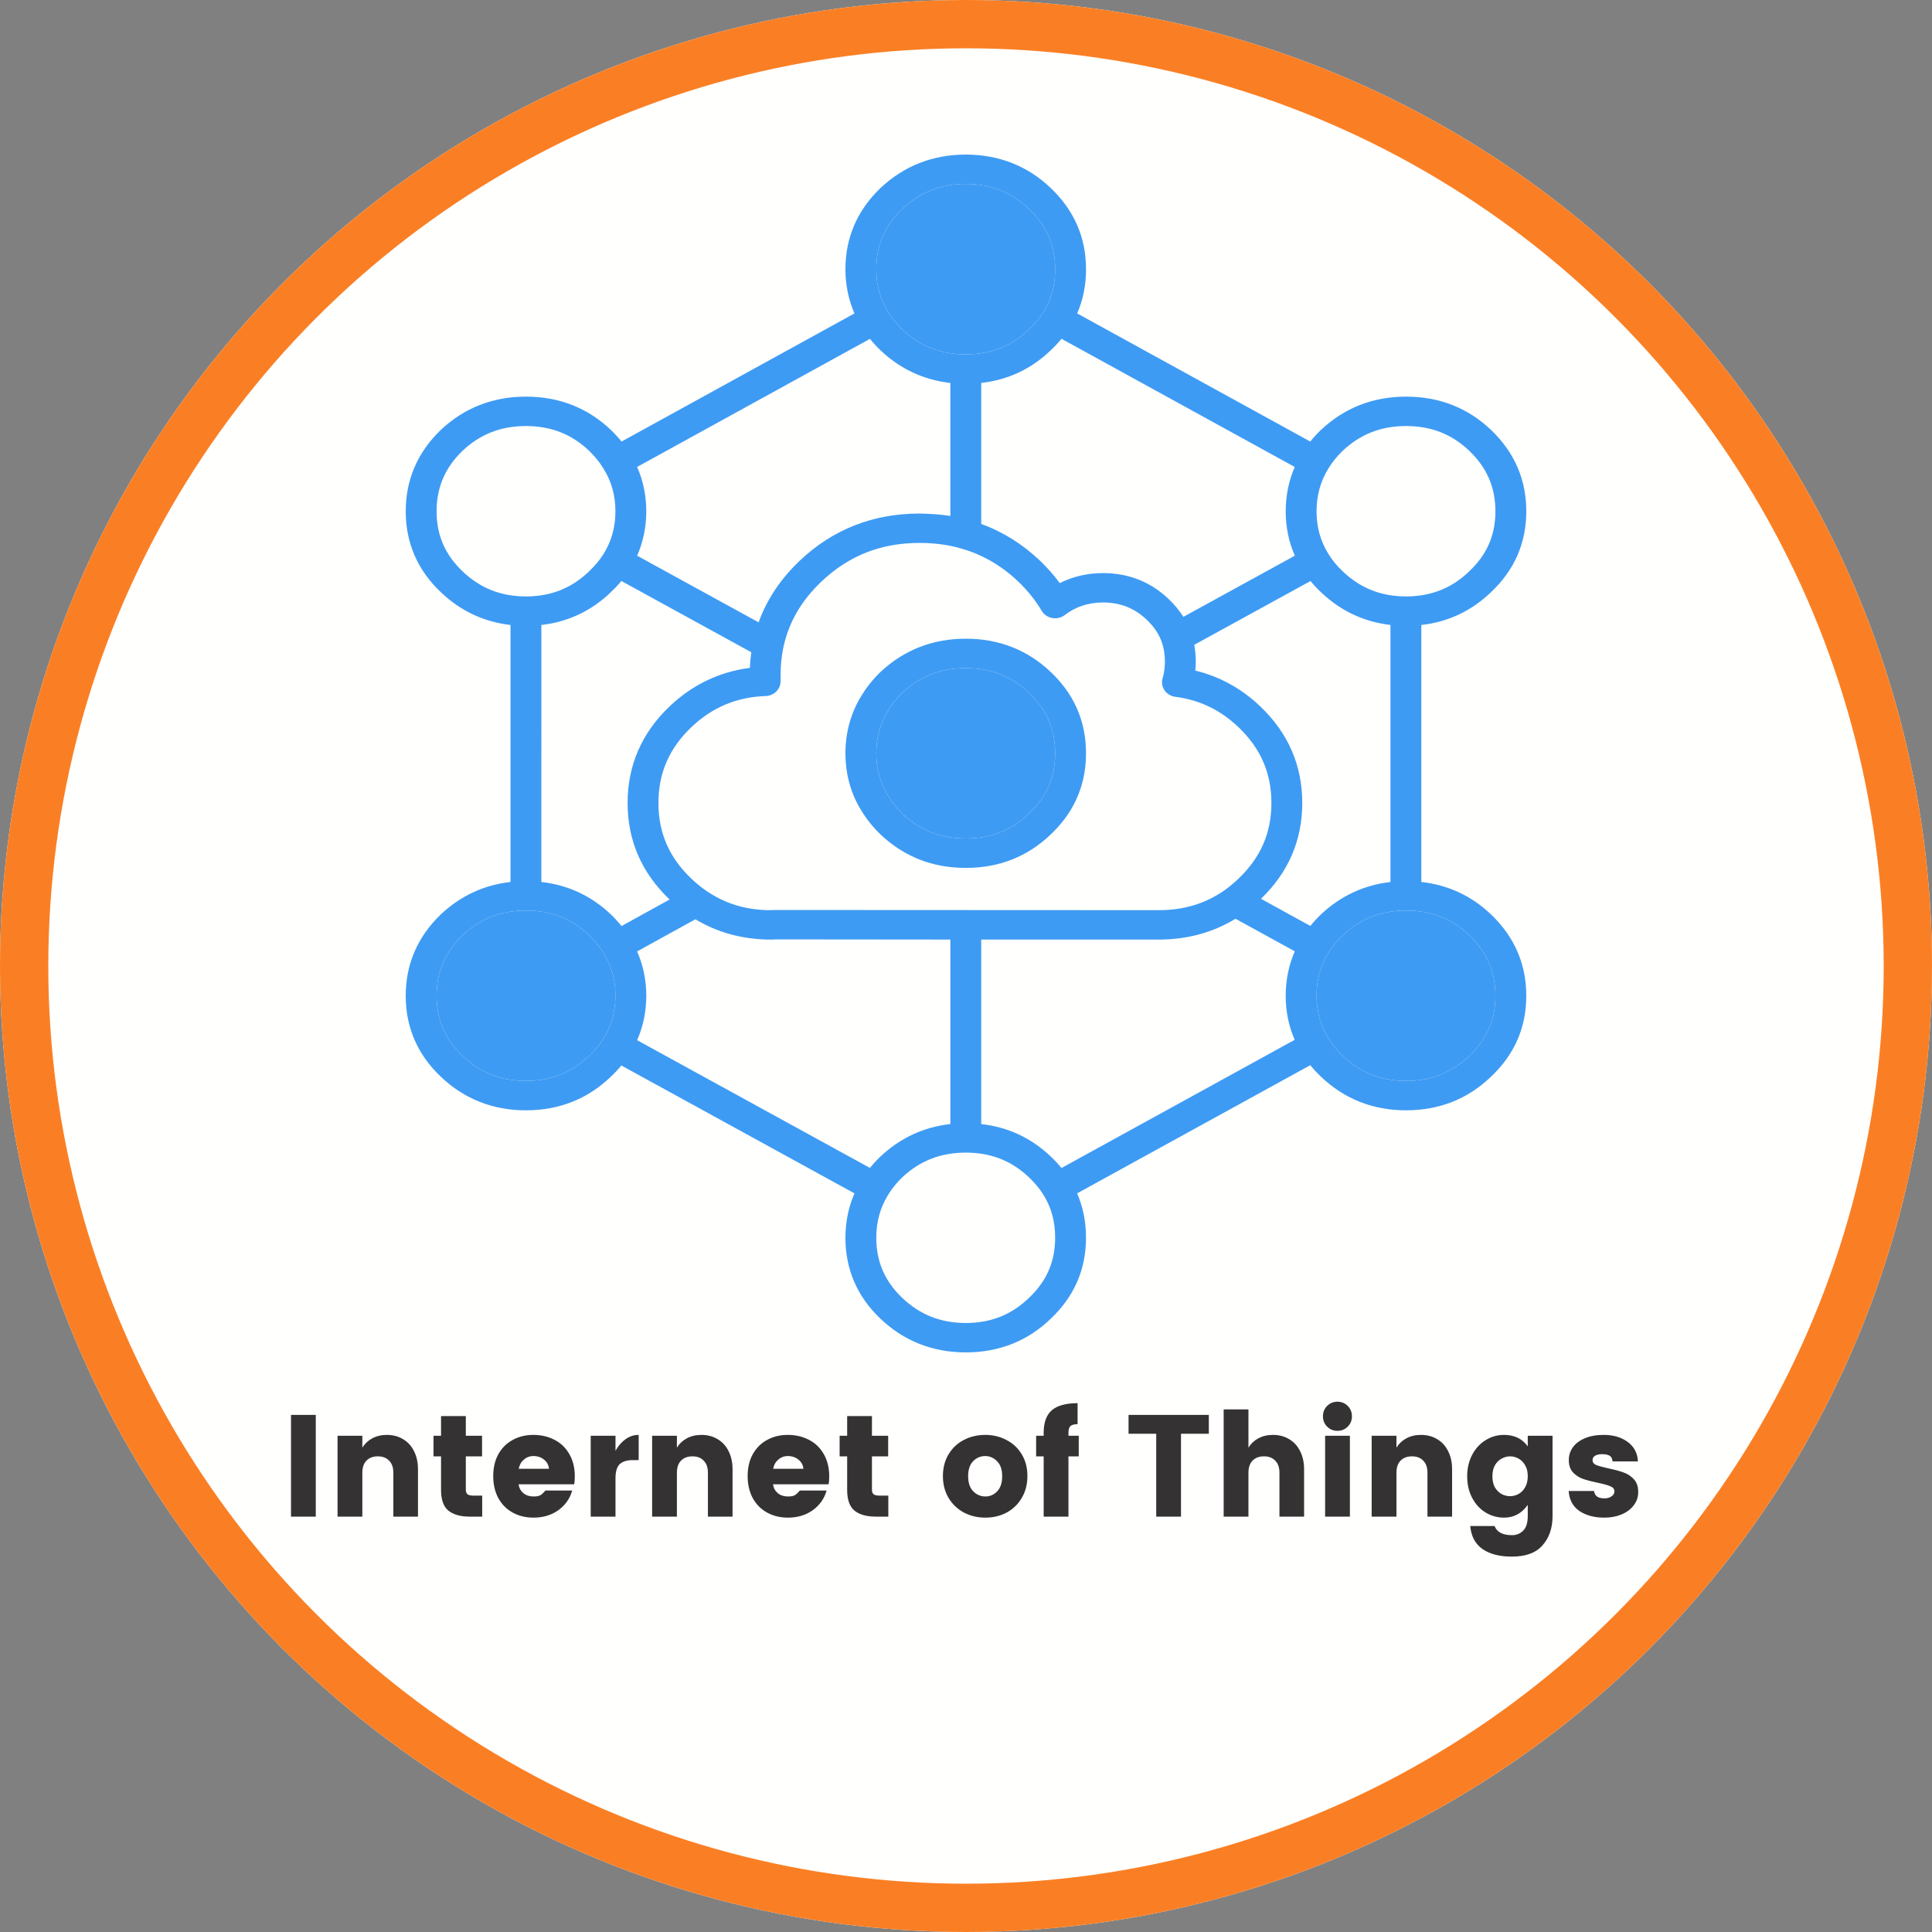 <svg width="200" height="200" viewBox="0 0 200 200" fill="none" xmlns="http://www.w3.org/2000/svg">
<rect x="0" y="0" width="200" height="200" fill="#808080" stroke="none"/>
<g clip-path="url(#clip0_694_625)">
<circle cx="100" cy="100" r="100" fill="#FFFFFE"/>
<circle cx="100" cy="100" r="97.5" stroke="#FA7F24" stroke-width="5"/>
</g>
<path d="M32.69 146.47V157H30.125V146.47H32.69ZM40.044 148.54C40.674 148.54 41.229 148.685 41.709 148.975C42.199 149.255 42.579 149.665 42.849 150.205C43.129 150.745 43.269 151.38 43.269 152.11V157H40.719V152.455C40.719 151.915 40.574 151.5 40.284 151.21C40.004 150.91 39.614 150.76 39.114 150.76C38.614 150.76 38.219 150.91 37.929 151.21C37.649 151.5 37.509 151.915 37.509 152.455V157H34.944V148.63H37.509V149.86C37.759 149.45 38.099 149.13 38.529 148.9C38.969 148.66 39.474 148.54 40.044 148.54ZM49.917 154.825V157H48.612C47.672 157 46.942 156.795 46.422 156.385C45.912 155.965 45.657 155.25 45.657 154.24V150.76H44.877V148.63H45.657V146.59H48.222V148.63H49.902V150.76H48.222V154.24C48.222 154.44 48.282 154.59 48.402 154.69C48.522 154.78 48.722 154.825 49.002 154.825H49.917ZM59.503 152.845C59.503 153.135 59.483 153.405 59.443 153.655H53.683C53.733 154.025 53.898 154.33 54.178 154.57C54.458 154.8 54.808 154.915 55.228 154.915C55.548 154.915 55.788 154.87 55.948 154.78C56.108 154.68 56.278 154.52 56.458 154.3H59.233C58.993 155.14 58.513 155.82 57.793 156.34C57.073 156.85 56.218 157.105 55.228 157.105C54.428 157.105 53.708 156.93 53.068 156.58C52.438 156.23 51.943 155.73 51.583 155.08C51.233 154.42 51.058 153.66 51.058 152.8C51.058 151.94 51.233 151.19 51.583 150.55C51.943 149.9 52.438 149.405 53.068 149.065C53.698 148.715 54.413 148.54 55.213 148.54C56.023 148.54 56.753 148.71 57.403 149.05C58.053 149.38 58.563 149.87 58.933 150.52C59.313 151.17 59.503 151.945 59.503 152.845ZM56.833 152.05C56.793 151.66 56.623 151.345 56.323 151.105C56.023 150.855 55.653 150.73 55.213 150.73C54.833 150.73 54.503 150.855 54.223 151.105C53.943 151.345 53.768 151.66 53.698 152.05H56.833ZM63.715 150.19C63.995 149.68 64.34 149.28 64.75 148.99C65.16 148.69 65.615 148.54 66.115 148.54V151.15H65.485C64.895 151.15 64.45 151.29 64.15 151.57C63.86 151.85 63.715 152.34 63.715 153.04V157H61.15V148.63H63.715V150.19ZM72.608 148.54C73.238 148.54 73.793 148.685 74.273 148.975C74.763 149.255 75.143 149.665 75.413 150.205C75.693 150.745 75.833 151.38 75.833 152.11V157H73.283V152.455C73.283 151.915 73.138 151.5 72.848 151.21C72.568 150.91 72.178 150.76 71.678 150.76C71.178 150.76 70.783 150.91 70.493 151.21C70.213 151.5 70.073 151.915 70.073 152.455V157H67.508V148.63H70.073V149.86C70.323 149.45 70.663 149.13 71.093 148.9C71.533 148.66 72.038 148.54 72.608 148.54ZM85.841 152.845C85.841 153.135 85.821 153.405 85.781 153.655H80.021C80.071 154.025 80.236 154.33 80.516 154.57C80.796 154.8 81.146 154.915 81.566 154.915C81.886 154.915 82.126 154.87 82.286 154.78C82.446 154.68 82.616 154.52 82.796 154.3H85.571C85.331 155.14 84.851 155.82 84.131 156.34C83.411 156.85 82.556 157.105 81.566 157.105C80.766 157.105 80.046 156.93 79.406 156.58C78.776 156.23 78.281 155.73 77.921 155.08C77.571 154.42 77.396 153.66 77.396 152.8C77.396 151.94 77.571 151.19 77.921 150.55C78.281 149.9 78.776 149.405 79.406 149.065C80.036 148.715 80.751 148.54 81.551 148.54C82.361 148.54 83.091 148.71 83.741 149.05C84.391 149.38 84.901 149.87 85.271 150.52C85.651 151.17 85.841 151.945 85.841 152.845ZM83.171 152.05C83.131 151.66 82.961 151.345 82.661 151.105C82.361 150.855 81.991 150.73 81.551 150.73C81.171 150.73 80.841 150.855 80.561 151.105C80.281 151.345 80.106 151.66 80.036 152.05H83.171ZM91.958 154.825V157H90.653C89.713 157 88.983 156.795 88.463 156.385C87.953 155.965 87.698 155.25 87.698 154.24V150.76H86.918V148.63H87.698V146.59H90.263V148.63H91.943V150.76H90.263V154.24C90.263 154.44 90.323 154.59 90.443 154.69C90.563 154.78 90.763 154.825 91.043 154.825H91.958ZM101.991 148.54C102.791 148.54 103.521 148.715 104.181 149.065C104.851 149.405 105.381 149.9 105.771 150.55C106.161 151.19 106.356 151.94 106.356 152.8C106.356 153.66 106.161 154.415 105.771 155.065C105.391 155.715 104.871 156.22 104.211 156.58C103.551 156.93 102.816 157.105 102.006 157.105C101.196 157.105 100.456 156.93 99.786 156.58C99.116 156.22 98.586 155.715 98.196 155.065C97.806 154.415 97.611 153.66 97.611 152.8C97.611 151.94 97.806 151.19 98.196 150.55C98.586 149.9 99.111 149.405 99.771 149.065C100.441 148.715 101.181 148.54 101.991 148.54ZM101.991 150.73C101.501 150.73 101.081 150.91 100.731 151.27C100.391 151.62 100.221 152.135 100.221 152.815C100.221 153.495 100.396 154.015 100.746 154.375C101.106 154.735 101.526 154.915 102.006 154.915C102.486 154.915 102.896 154.735 103.236 154.375C103.576 154.015 103.746 153.495 103.746 152.815C103.746 152.135 103.571 151.62 103.221 151.27C102.871 150.91 102.461 150.73 101.991 150.73ZM111.671 150.76H110.606V157H108.041V150.76H107.261V148.63H108.041V148.315C108.041 147.255 108.321 146.48 108.881 145.99C109.451 145.5 110.341 145.255 111.551 145.255V147.43C111.211 147.43 110.966 147.495 110.816 147.625C110.676 147.755 110.606 147.985 110.606 148.315V148.63H111.671V150.76ZM125.137 146.47V148.42H122.257V157H119.692V148.42H116.827V146.47H125.137ZM131.773 148.54C132.403 148.54 132.958 148.685 133.438 148.975C133.928 149.255 134.308 149.665 134.578 150.205C134.858 150.745 134.998 151.38 134.998 152.11V157H132.448V152.455C132.448 151.915 132.303 151.5 132.013 151.21C131.733 150.91 131.343 150.76 130.843 150.76C130.343 150.76 129.948 150.91 129.658 151.21C129.378 151.5 129.238 151.915 129.238 152.455V157H126.673V145.9H129.238V149.86C129.488 149.45 129.828 149.13 130.258 148.9C130.698 148.66 131.203 148.54 131.773 148.54ZM136.951 146.62C136.951 146.19 137.096 145.83 137.386 145.54C137.676 145.25 138.031 145.105 138.451 145.105C138.871 145.105 139.226 145.25 139.516 145.54C139.806 145.83 139.951 146.19 139.951 146.62C139.951 147.04 139.806 147.395 139.516 147.685C139.226 147.975 138.871 148.12 138.451 148.12C138.031 148.12 137.676 147.975 137.386 147.685C137.096 147.395 136.951 147.04 136.951 146.62ZM139.741 148.63V157H137.176V148.63H139.741ZM147.095 148.54C147.725 148.54 148.28 148.685 148.76 148.975C149.25 149.255 149.63 149.665 149.9 150.205C150.18 150.745 150.32 151.38 150.32 152.11V157H147.77V152.455C147.77 151.915 147.625 151.5 147.335 151.21C147.055 150.91 146.665 150.76 146.165 150.76C145.665 150.76 145.27 150.91 144.98 151.21C144.7 151.5 144.56 151.915 144.56 152.455V157H141.995V148.63H144.56V149.86C144.81 149.45 145.15 149.13 145.58 148.9C146.02 148.66 146.525 148.54 147.095 148.54ZM155.693 148.54C156.763 148.54 157.583 148.935 158.153 149.725V148.63H160.718V156.955C160.718 158.185 160.373 159.19 159.683 159.97C159.003 160.75 157.948 161.14 156.518 161.14C155.238 161.14 154.223 160.88 153.473 160.36C152.723 159.84 152.298 159.045 152.198 157.975H154.718C154.958 158.605 155.558 158.92 156.518 158.92C156.988 158.92 157.378 158.76 157.688 158.44C157.998 158.13 158.153 157.635 158.153 156.955V155.785C157.533 156.665 156.713 157.105 155.693 157.105C155.003 157.105 154.363 156.925 153.773 156.565C153.193 156.205 152.733 155.7 152.393 155.05C152.053 154.4 151.883 153.66 151.883 152.83C151.883 152 152.053 151.26 152.393 150.61C152.733 149.96 153.193 149.455 153.773 149.095C154.363 148.725 155.003 148.54 155.693 148.54ZM156.323 150.76C156.023 150.76 155.728 150.84 155.438 151C155.158 151.15 154.928 151.38 154.748 151.69C154.578 152 154.493 152.38 154.493 152.83C154.493 153.28 154.578 153.66 154.748 153.97C154.928 154.27 155.158 154.5 155.438 154.66C155.718 154.81 156.013 154.885 156.323 154.885C156.623 154.885 156.913 154.81 157.193 154.66C157.483 154.5 157.713 154.265 157.883 153.955C158.063 153.645 158.153 153.265 158.153 152.815C158.153 152.365 158.063 151.99 157.883 151.69C157.713 151.38 157.488 151.15 157.208 151C156.928 150.84 156.633 150.76 156.323 150.76ZM166.017 148.54C167.017 148.54 167.847 148.785 168.507 149.275C169.167 149.765 169.517 150.435 169.557 151.285H166.932C166.902 150.995 166.802 150.8 166.632 150.7C166.462 150.59 166.207 150.535 165.867 150.535C165.547 150.535 165.297 150.59 165.117 150.7C164.947 150.8 164.862 150.95 164.862 151.15C164.862 151.38 164.987 151.55 165.237 151.66C165.497 151.76 165.917 151.875 166.497 152.005C167.127 152.135 167.647 152.275 168.057 152.425C168.477 152.565 168.837 152.8 169.137 153.13C169.437 153.45 169.587 153.89 169.587 154.45C169.587 154.97 169.432 155.43 169.122 155.83C168.822 156.23 168.402 156.545 167.862 156.775C167.332 156.995 166.737 157.105 166.077 157.105C165.037 157.105 164.177 156.875 163.497 156.415C162.817 155.945 162.447 155.255 162.387 154.345H165.012C165.052 154.615 165.162 154.81 165.342 154.93C165.522 155.05 165.772 155.11 166.092 155.11C166.392 155.11 166.637 155.04 166.827 154.9C167.027 154.76 167.127 154.59 167.127 154.39C167.127 154.15 166.992 153.975 166.722 153.865C166.452 153.745 166.027 153.625 165.447 153.505C164.817 153.375 164.297 153.24 163.887 153.1C163.487 152.96 163.137 152.735 162.837 152.425C162.547 152.105 162.402 151.68 162.402 151.15C162.402 150.67 162.537 150.235 162.807 149.845C163.087 149.445 163.497 149.13 164.037 148.9C164.587 148.66 165.247 148.54 166.017 148.54Z" fill="#343232"/>
<path d="M99.98 140C96.545 139.998 93.571 138.824 91.14 136.509C88.737 134.219 87.517 131.398 87.517 128.127C87.522 126.486 87.837 124.95 88.454 123.538L64.325 110.3C63.993 110.7 63.628 111.088 63.235 111.458C60.842 113.763 57.88 114.941 54.444 114.941C51.015 114.94 48.047 113.765 45.622 111.45C43.22 109.168 42.001 106.354 42 103.087C42.001 99.819 43.218 96.988 45.616 94.673C47.666 92.739 50.09 91.612 52.846 91.302V64.696C50.087 64.384 47.662 63.242 45.623 61.295C43.221 59.013 42.001 56.199 42.001 52.933C42.001 49.664 43.218 46.833 45.617 44.518C48.054 42.219 51.019 41.059 54.443 41.059C57.877 41.059 60.836 42.221 63.242 44.51C63.642 44.895 64.01 45.295 64.343 45.708L88.453 32.446C87.838 31.042 87.523 29.513 87.518 27.878C87.518 24.61 88.736 21.785 91.136 19.476C93.577 17.174 96.547 16.008 99.977 16C103.418 16.008 106.378 17.176 108.781 19.472C111.204 21.782 112.429 24.609 112.424 27.875C112.429 29.505 112.121 31.038 111.507 32.445L135.638 45.709C135.971 45.297 136.336 44.899 136.731 44.518C139.168 42.219 142.133 41.059 145.556 41.059C148.991 41.059 151.951 42.221 154.356 44.51C156.78 46.829 158.006 49.662 158 52.931C158.006 56.2 156.777 59.015 154.349 61.301C152.331 63.247 149.908 64.389 147.135 64.698V91.3C149.911 91.609 152.33 92.738 154.355 94.666C156.781 96.985 158.006 99.818 157.999 103.09C158.006 106.354 156.777 109.171 154.349 111.457C151.957 113.763 148.994 114.94 145.557 114.94C142.128 114.94 139.161 113.765 136.735 111.449C136.34 111.072 135.975 110.678 135.641 110.268L111.502 123.537C112.119 124.952 112.427 126.491 112.422 128.131C112.428 131.398 111.2 134.221 108.773 136.513C106.38 138.823 103.418 139.998 99.98 140ZM91.928 123.707C91.116 125.024 90.718 126.471 90.712 128.132C90.712 130.595 91.593 132.635 93.4 134.357C95.235 136.104 97.387 136.954 99.98 136.956C102.567 136.954 104.704 136.107 106.512 134.363C108.347 132.631 109.231 130.595 109.227 128.13C109.232 126.467 108.841 125.022 108.029 123.706C107.634 123.067 107.128 122.454 106.524 121.883C104.71 120.156 102.571 119.319 99.979 119.318C97.383 119.319 95.229 120.158 93.393 121.885C92.819 122.438 92.325 123.051 91.938 123.692C91.934 123.698 91.931 123.702 91.928 123.707ZM101.577 116.361C104.338 116.671 106.755 117.798 108.778 119.725C109.179 120.103 109.55 120.5 109.887 120.911L134.027 107.642C133.413 106.244 133.099 104.719 133.094 103.093C133.099 101.444 133.415 99.9 134.034 98.48L127.898 95.108C125.556 96.539 122.899 97.261 119.973 97.265H101.577V116.361ZM65.955 107.681L90.058 120.904C90.385 120.498 90.745 120.106 91.134 119.732C93.19 117.798 95.62 116.671 98.382 116.361V97.263L80.272 97.246L79.97 97.263C79.942 97.265 79.915 97.265 79.887 97.265H79.468C76.698 97.201 74.195 96.494 71.987 95.163L65.953 98.491C66.579 99.906 66.898 101.445 66.905 103.081C66.898 104.729 66.58 106.269 65.955 107.681ZM137.501 107.462C137.504 107.468 137.507 107.473 137.51 107.479C137.902 108.12 138.401 108.732 138.996 109.299C140.827 111.046 142.973 111.897 145.557 111.897C148.144 111.897 150.281 111.049 152.09 109.306C153.925 107.577 154.808 105.548 154.804 103.091C154.809 100.616 153.922 98.566 152.093 96.818C150.287 95.097 148.147 94.26 145.556 94.26C145.551 94.259 145.545 94.259 145.539 94.26C142.959 94.264 140.816 95.103 138.991 96.826C138.407 97.388 137.903 98.005 137.506 98.647C136.693 99.974 136.295 101.429 136.289 103.093C136.295 104.73 136.692 106.163 137.501 107.462ZM54.442 94.259C51.855 94.259 49.706 95.1 47.877 96.825C46.077 98.562 45.196 100.615 45.195 103.089C45.196 105.55 46.074 107.581 47.881 109.298C49.713 111.046 51.858 111.897 54.443 111.897C57.029 111.897 59.167 111.049 60.975 109.306C61.582 108.734 62.082 108.134 62.475 107.507L62.477 107.503C63.3 106.188 63.703 104.743 63.709 103.081C63.703 101.437 63.301 99.991 62.476 98.672L62.474 98.667L62.471 98.663C62.471 98.663 62.471 98.662 62.468 98.659L62.464 98.652C62.075 98.008 61.574 97.389 60.977 96.814C59.173 95.097 57.034 94.259 54.442 94.259ZM56.04 91.302C58.8 91.612 61.217 92.74 63.241 94.666C63.641 95.05 64.007 95.45 64.342 95.863L69.319 93.117C69.316 93.114 69.313 93.111 69.31 93.108C66.429 90.367 64.967 87.008 64.968 83.128C64.967 79.242 66.428 75.877 69.31 73.129C71.668 70.886 74.461 69.547 77.628 69.136C77.651 68.592 77.7 68.053 77.773 67.52L64.326 60.144C63.994 60.544 63.63 60.931 63.236 61.302C61.222 63.243 58.804 64.383 56.041 64.697L56.04 91.302ZM130.537 93.043L135.645 95.851C135.976 95.445 136.338 95.051 136.73 94.674C138.775 92.745 141.191 91.618 143.938 91.305V64.695C141.187 64.378 138.771 63.239 136.735 61.295C136.349 60.931 135.991 60.547 135.664 60.149L123.629 66.75C123.735 67.31 123.786 67.888 123.785 68.48C123.786 68.798 123.77 69.112 123.741 69.42C126.258 70.029 128.515 71.271 130.467 73.127C133.351 75.877 134.812 79.242 134.81 83.129C134.812 86.977 133.374 90.313 130.537 93.043ZM73.035 92.16C74.934 93.49 77.05 94.164 79.508 94.221L80.122 94.205C80.157 94.202 80.217 94.205 80.228 94.201L119.972 94.22C122.593 94.216 124.84 93.525 126.835 92.108C126.849 92.098 126.864 92.087 126.878 92.078C127.323 91.75 127.775 91.369 128.207 90.957C130.502 88.773 131.617 86.213 131.615 83.127C131.617 80.034 130.502 77.467 128.208 75.279C126.322 73.486 124.186 72.457 121.676 72.135C121.217 72.076 120.807 71.83 120.552 71.461C120.298 71.091 120.225 70.635 120.351 70.211C120.512 69.673 120.591 69.091 120.59 68.479C120.591 67.766 120.485 67.097 120.274 66.486C119.972 65.63 119.465 64.873 118.723 64.17C117.459 62.959 115.979 62.371 114.196 62.368C112.669 62.373 111.368 62.798 110.225 63.67C109.859 63.949 109.381 64.06 108.922 63.977C108.462 63.892 108.064 63.619 107.834 63.23C107.203 62.162 106.388 61.144 105.413 60.203C103.678 58.556 101.693 57.404 99.521 56.786C99.518 56.786 99.515 56.785 99.511 56.784C98.18 56.398 96.737 56.203 95.224 56.203C95.216 56.203 95.208 56.203 95.2 56.203C91.19 56.203 87.865 57.515 85.029 60.211C82.939 62.202 81.653 64.421 81.099 66.994C81.095 67.015 81.091 67.034 81.087 67.055C80.899 67.964 80.804 68.93 80.804 69.922C80.801 70.132 80.801 70.322 80.804 70.511C80.815 71.338 80.133 72.022 79.266 72.052C76.256 72.16 73.737 73.216 71.567 75.28C69.274 77.467 68.16 80.034 68.161 83.126C68.16 86.213 69.274 88.773 71.567 90.955C72.019 91.386 72.494 91.778 72.977 92.12C72.998 92.134 73.017 92.147 73.035 92.16ZM65.955 57.525L78.531 64.424C79.376 62.072 80.797 59.939 82.772 58.059C86.19 54.808 90.371 53.161 95.199 53.161C96.291 53.19 97.353 53.243 98.381 53.41V39.641C95.616 39.334 93.187 38.199 91.141 36.258C90.748 35.881 90.387 35.487 90.058 35.078L65.953 48.338C66.579 49.752 66.898 51.289 66.904 52.927C66.898 54.574 66.58 56.113 65.955 57.525ZM114.196 59.325C116.839 59.33 119.121 60.235 120.985 62.019C121.582 62.587 122.089 63.202 122.5 63.857L134.042 57.525C133.417 56.117 133.099 54.579 133.094 52.938C133.099 51.294 133.414 49.756 134.032 48.342L109.887 35.072C109.549 35.483 109.176 35.882 108.772 36.262C106.758 38.199 104.34 39.333 101.577 39.641V54.239C103.813 55.05 105.862 56.331 107.678 58.057C108.438 58.79 109.117 59.561 109.708 60.363C111.061 59.677 112.563 59.33 114.196 59.325ZM54.442 44.103C51.855 44.104 49.706 44.944 47.877 46.669C46.077 48.407 45.196 50.46 45.195 52.934C45.196 55.394 46.074 57.425 47.881 59.142C49.713 60.891 51.858 61.741 54.442 61.742C57.029 61.741 59.167 60.893 60.976 59.151C61.584 58.577 62.085 57.975 62.477 57.349C63.3 56.034 63.703 54.587 63.71 52.927C63.704 51.282 63.301 49.836 62.478 48.518C62.474 48.511 62.469 48.504 62.464 48.498C62.075 47.852 61.574 47.233 60.977 46.659C59.173 44.942 57.033 44.104 54.442 44.103ZM137.53 57.362C137.914 57.989 138.405 58.586 138.991 59.138C140.822 60.887 142.962 61.737 145.538 61.741C148.145 61.74 150.281 60.892 152.088 59.15C153.925 57.421 154.807 55.393 154.803 52.935V52.929C154.808 50.46 153.921 48.41 152.093 46.662C150.287 44.941 148.147 44.104 145.555 44.103C142.968 44.104 140.821 44.944 138.991 46.669C138.408 47.232 137.907 47.85 137.514 48.495C137.512 48.499 137.51 48.504 137.507 48.508C136.694 49.83 136.296 51.278 136.289 52.938C136.295 54.592 136.698 56.038 137.52 57.344C137.523 57.35 137.527 57.355 137.53 57.362ZM99.979 36.683C99.991 36.684 99.996 36.683 100.003 36.683C102.582 36.683 104.712 35.84 106.514 34.108C107.128 33.53 107.633 32.919 108.026 32.281C108.028 32.278 108.031 32.274 108.031 32.274C108.841 30.97 109.232 29.532 109.227 27.878C109.232 25.409 108.346 23.365 106.519 21.623C104.709 19.895 102.569 19.051 99.976 19.045C97.388 19.051 95.232 19.896 93.395 21.629C91.595 23.362 90.713 25.408 90.713 27.874C90.719 29.527 91.116 30.969 91.927 32.273L91.929 32.274C91.933 32.281 91.936 32.288 91.941 32.293C92.326 32.934 92.82 33.545 93.406 34.108C95.229 35.839 97.374 36.683 99.957 36.683C99.964 36.683 99.971 36.684 99.979 36.683ZM100.003 89.844C99.985 89.844 99.968 89.844 99.95 89.844C96.532 89.844 93.568 88.678 91.142 86.375C90.362 85.618 89.71 84.805 89.189 83.947C88.09 82.197 87.525 80.182 87.517 77.977C87.525 75.788 88.083 73.788 89.177 72.023C89.688 71.168 90.349 70.341 91.127 69.582C93.578 67.278 96.55 66.118 99.979 66.118C103.414 66.118 106.373 67.281 108.778 69.57C109.584 70.336 110.265 71.169 110.804 72.045C111.885 73.814 112.429 75.808 112.422 77.976C112.429 80.16 111.877 82.169 110.783 83.939C110.242 84.805 109.569 85.623 108.777 86.375C106.384 88.675 103.429 89.844 100.003 89.844ZM99.979 69.162C97.383 69.163 95.229 70.002 93.393 71.73C92.824 72.284 92.328 72.903 91.941 73.551C91.117 74.881 90.718 76.323 90.712 77.977C90.719 79.641 91.121 81.092 91.944 82.404C92.343 83.059 92.832 83.669 93.411 84.231C95.228 85.955 97.373 86.799 99.956 86.799C99.969 86.799 99.983 86.799 99.997 86.799C102.582 86.799 104.712 85.957 106.514 84.225C107.123 83.647 107.632 83.031 108.032 82.388C108.841 81.083 109.232 79.638 109.227 77.976C109.232 76.324 108.845 74.89 108.046 73.581C107.646 72.933 107.132 72.305 106.519 71.722C104.71 70 102.571 69.163 99.979 69.162Z" fill="#3E9BF3"/>
<path d="M99.979 36.683C99.991 36.684 99.996 36.683 100.003 36.683C102.582 36.683 104.712 35.84 106.514 34.108C107.128 33.53 107.633 32.919 108.026 32.281C108.028 32.278 108.031 32.274 108.031 32.274C108.841 30.97 109.232 29.532 109.227 27.878C109.232 25.409 108.346 23.365 106.519 21.623C104.709 19.895 102.569 19.051 99.976 19.045C97.388 19.051 95.232 19.896 93.395 21.629C91.595 23.362 90.713 25.408 90.713 27.874C90.719 29.527 91.116 30.969 91.927 32.273L91.929 32.274C91.933 32.281 91.936 32.288 91.941 32.293C92.326 32.934 92.82 33.545 93.406 34.108C95.229 35.839 97.374 36.683 99.957 36.683C99.964 36.683 99.971 36.684 99.979 36.683Z" fill="#3E9BF3"/>
<path d="M137.501 107.462C137.504 107.468 137.507 107.473 137.51 107.479C137.902 108.12 138.401 108.732 138.996 109.299C140.827 111.046 142.973 111.897 145.557 111.897C148.144 111.897 150.281 111.049 152.09 109.306C153.925 107.577 154.808 105.548 154.804 103.091C154.809 100.616 153.922 98.566 152.093 96.818C150.287 95.097 148.147 94.26 145.556 94.26C145.551 94.259 145.545 94.259 145.539 94.26C142.959 94.264 140.816 95.103 138.991 96.826C138.407 97.388 137.903 98.005 137.506 98.647C136.693 99.974 136.295 101.429 136.289 103.093C136.295 104.73 136.692 106.163 137.501 107.462Z" fill="#3E9BF3"/>
<path d="M54.442 94.259C51.855 94.259 49.706 95.1 47.877 96.825C46.077 98.562 45.196 100.615 45.195 103.089C45.196 105.55 46.074 107.581 47.881 109.298C49.713 111.046 51.858 111.897 54.443 111.897C57.029 111.897 59.167 111.049 60.975 109.306C61.582 108.734 62.082 108.134 62.475 107.507L62.477 107.503C63.3 106.188 63.703 104.743 63.709 103.081C63.703 101.437 63.301 99.991 62.476 98.672L62.474 98.667L62.471 98.663C62.471 98.663 62.471 98.662 62.468 98.659L62.464 98.652C62.075 98.008 61.574 97.389 60.977 96.814C59.173 95.097 57.034 94.259 54.442 94.259Z" fill="#3E9BF3"/>
<path d="M99.979 69.162C97.383 69.163 95.229 70.002 93.393 71.73C92.824 72.284 92.328 72.903 91.941 73.551C91.117 74.881 90.718 76.323 90.712 77.977C90.719 79.641 91.121 81.092 91.944 82.404C92.343 83.059 92.832 83.669 93.411 84.231C95.228 85.955 97.373 86.799 99.956 86.799H99.997C102.582 86.799 104.712 85.957 106.514 84.225C107.123 83.647 107.632 83.031 108.032 82.388C108.841 81.083 109.232 79.638 109.227 77.976C109.232 76.324 108.845 74.89 108.046 73.581C107.646 72.933 107.132 72.305 106.519 71.722C104.71 70 102.571 69.163 99.979 69.162Z" fill="#3E9BF3"/>
<defs>
<clipPath id="clip0_694_625">
<rect width="200" height="200" fill="white"/>
</clipPath>
</defs>
</svg>
